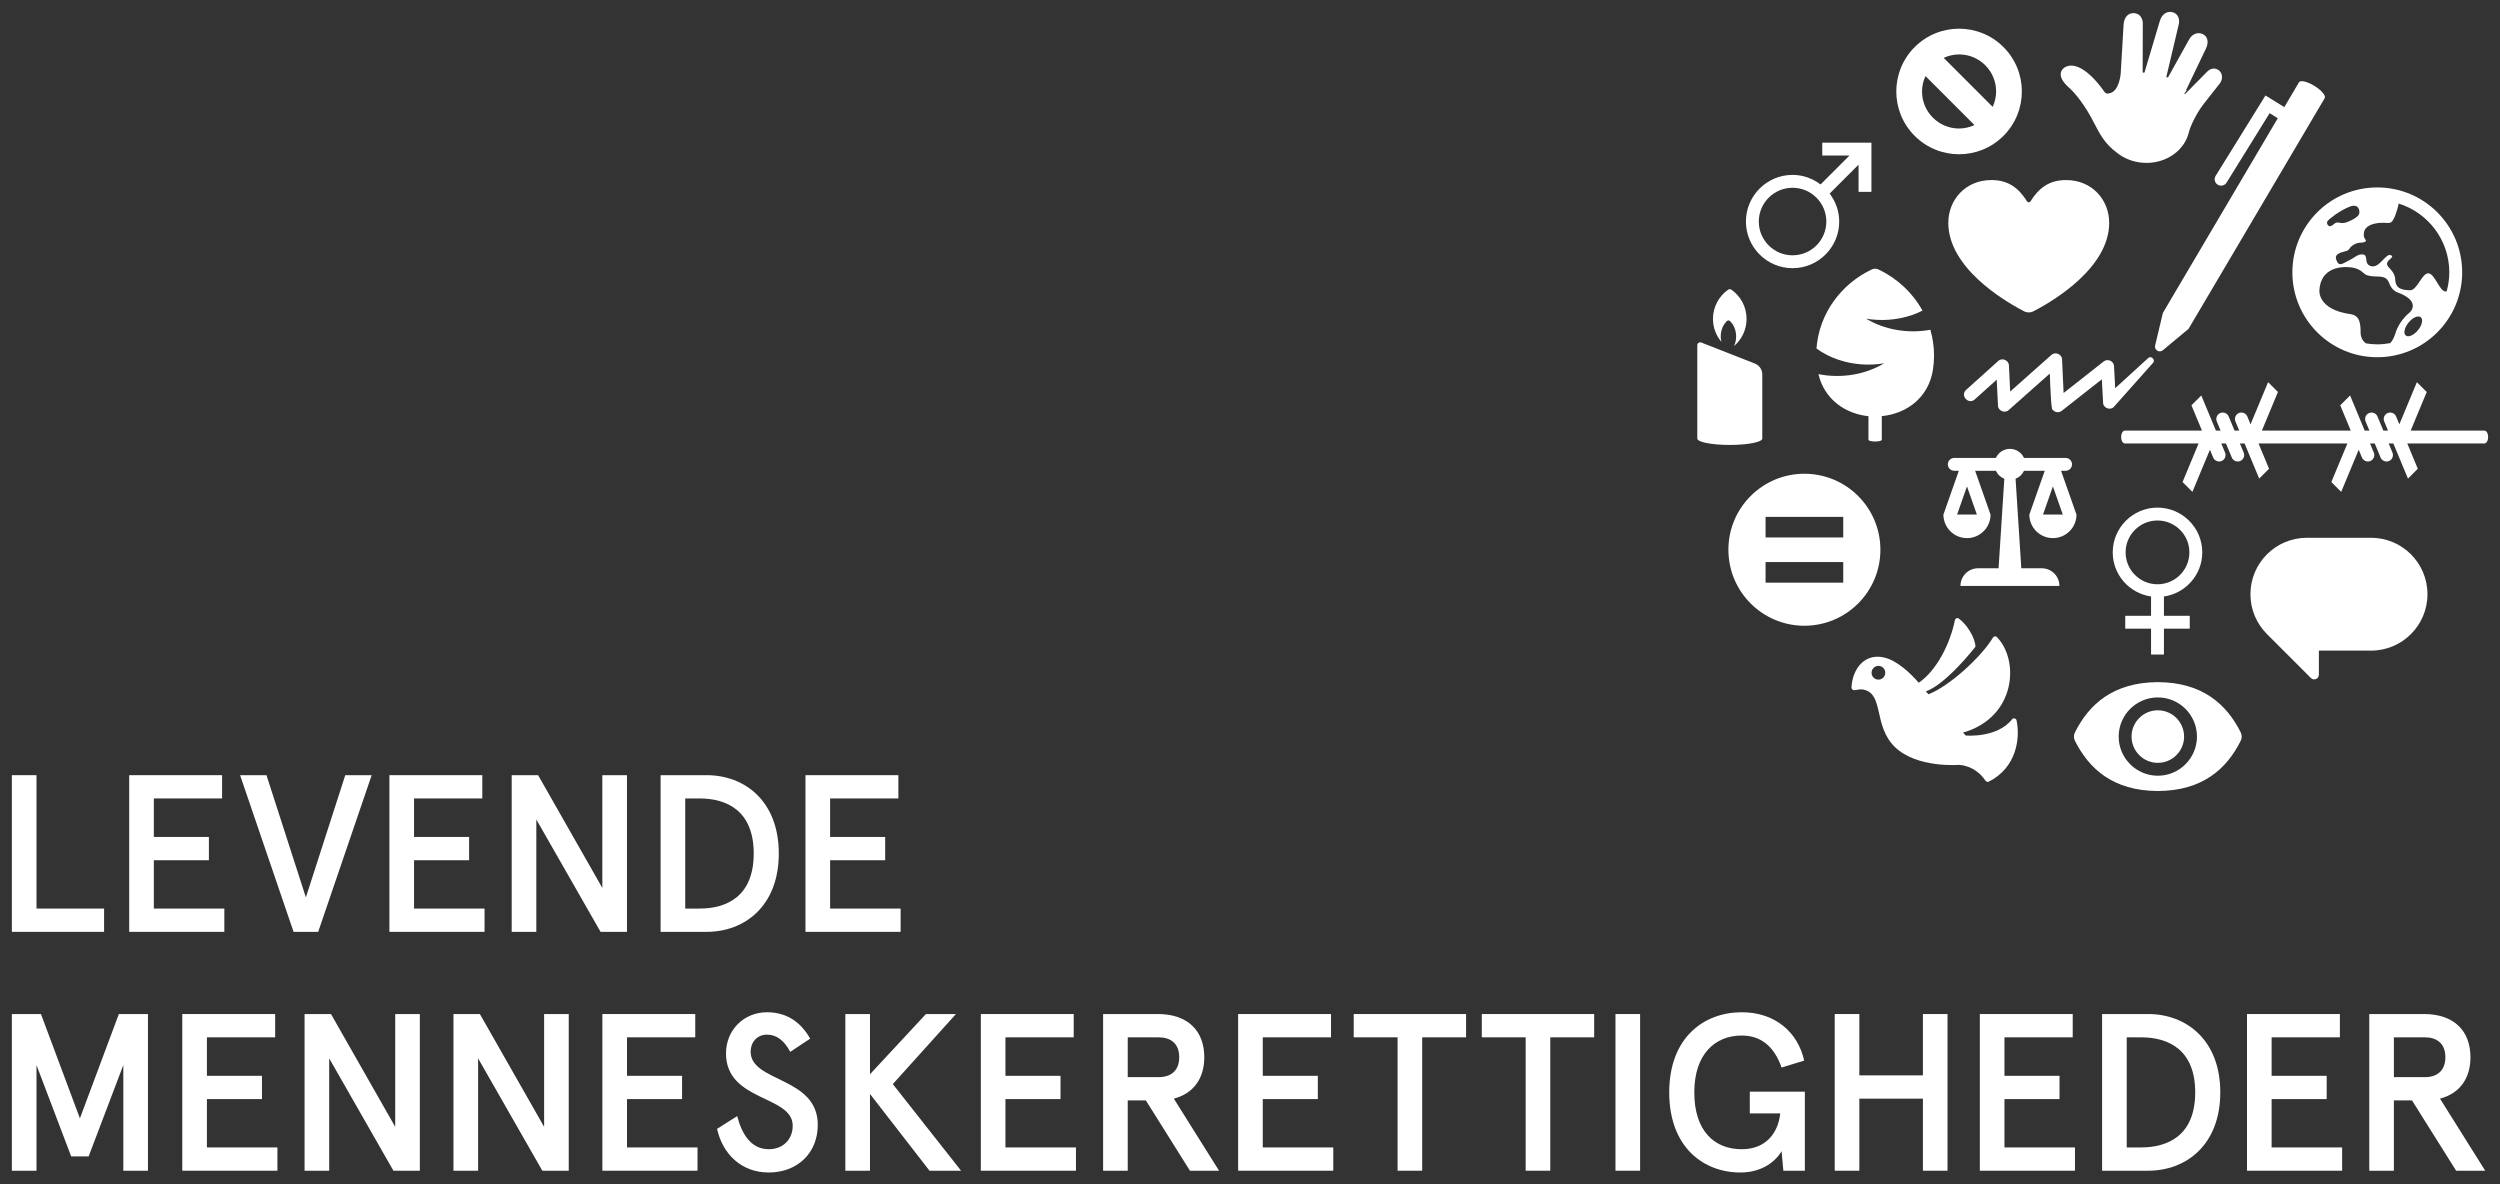 <?xml version="1.0" encoding="UTF-8"?>
<!-- Generator: Adobe Illustrator 26.0.0, SVG Export Plug-In . SVG Version: 6.00 Build 0)  -->
<svg xmlns="http://www.w3.org/2000/svg" xmlns:xlink="http://www.w3.org/1999/xlink" version="1.1" id="Layer_1" x="0px" y="0px" viewBox="0 0 421.388 199.631" style="enable-background:new 0 0 421.388 199.631;" xml:space="preserve">
<rect x="0" y="0" width="421.388" height="199.631" fill="#333333" stroke="none"/>
<style type="text/css">
	.st0{fill:#FFFFFF;}
</style>
<g>
	<polygon class="st0" points="17.544,153.144 6.151,153.144 6.151,130.66 2,130.66 2,157.067 17.544,157.067  "></polygon>
	<polygon class="st0" points="37.815,153.144 25.93,153.144 25.93,144.995 35.21,144.995 35.21,141.072 25.93,141.072    25.93,134.583 37.435,134.583 37.435,130.66 21.779,130.66 21.779,157.067 37.815,157.067  "></polygon>
	<polygon class="st0" points="62.648,130.66 58.196,130.66 51.556,151.257 44.916,130.66 40.467,130.66 49.482,157.067    53.633,157.067  "></polygon>
	<polygon class="st0" points="81.674,153.144 69.789,153.144 69.789,144.995 79.07,144.995 79.07,141.072 69.789,141.072    69.789,134.583 81.294,134.583 81.294,130.66 65.638,130.66 65.638,157.067 81.674,157.067  "></polygon>
	<polygon class="st0" points="105.679,130.66 101.528,130.66 101.528,149.673 90.701,130.66 86.249,130.66 86.249,157.067    90.4,157.067 90.4,138.129 101.227,157.067 105.679,157.067  "></polygon>
	<path class="st0" d="M131.269,143.864c0-8.902-5.811-13.204-12.147-13.204h-7.774v26.407h7.774   C125.458,157.067,131.269,152.766,131.269,143.864z M117.913,153.144h-2.414v-18.561h2.414c4.603,0,9.13,2.075,9.13,9.281   C127.043,151.069,122.516,153.144,117.913,153.144z"></path>
	<polygon class="st0" points="151.805,153.144 139.92,153.144 139.92,144.995 149.201,144.995 149.201,141.072 139.92,141.072    139.92,134.583 151.425,134.583 151.425,130.66 135.769,130.66 135.769,157.067 151.805,157.067  "></polygon>
	<polygon class="st0" points="13.469,188.502 6.904,170.922 2,170.922 2,197.329 6.151,197.329 6.151,179.523 11.998,194.915    14.94,194.915 20.787,179.523 20.787,197.329 24.938,197.329 24.938,170.922 20.034,170.922  "></polygon>
	<polygon class="st0" points="34.876,185.257 44.156,185.257 44.156,181.334 34.876,181.334 34.876,174.845 46.381,174.845    46.381,170.922 30.725,170.922 30.725,197.329 46.761,197.329 46.761,193.406 34.876,193.406  "></polygon>
	<polygon class="st0" points="66.615,189.935 55.788,170.922 51.336,170.922 51.336,197.329 55.487,197.329 55.487,178.391    66.314,197.329 70.766,197.329 70.766,170.922 66.615,170.922  "></polygon>
	<polygon class="st0" points="91.714,189.935 80.887,170.922 76.435,170.922 76.435,197.329 80.586,197.329 80.586,178.391    91.413,197.329 95.865,197.329 95.865,170.922 91.714,170.922  "></polygon>
	<polygon class="st0" points="105.685,185.257 114.966,185.257 114.966,181.334 105.685,181.334 105.685,174.845 117.19,174.845    117.19,170.922 101.534,170.922 101.534,197.329 117.57,197.329 117.57,193.406 105.685,193.406  "></polygon>
	<path class="st0" d="M126.522,177.259c0-1.546,1.055-2.867,2.755-2.867c1.546,0,2.866,0.906,3.921,2.904l3.358-2.224   c-1.396-2.49-3.659-4.452-7.279-4.452c-3.849,0-6.905,2.942-6.905,6.942c0,8.147,11.243,7.016,11.243,12.185   c0,2.339-1.661,3.961-4.036,3.961c-3.02,0-4.566-2.64-5.32-5.584l-3.394,2.151c0.94,4.226,4.072,7.356,8.714,7.356   c4.753,0,8.262-3.206,8.262-8.034C137.84,181.447,126.522,182.466,126.522,177.259z"></path>
	<polygon class="st0" points="161.125,170.922 156.07,170.922 146.639,181.071 146.639,170.922 142.488,170.922 142.488,197.329    146.639,197.329 146.639,184.389 156.673,197.329 161.993,197.329 150.488,182.73  "></polygon>
	<polygon class="st0" points="169.474,185.257 178.755,185.257 178.755,181.334 169.474,181.334 169.474,174.845 180.979,174.845    180.979,170.922 165.324,170.922 165.324,197.329 181.359,197.329 181.359,193.406 169.474,193.406  "></polygon>
	<path class="st0" d="M202.989,178.203c0-4.49-2.83-7.281-7.81-7.281h-9.245v26.407h4.151v-11.846h3.056l7.433,11.846h4.904   l-7.623-12.147C201.138,184.314,202.989,181.824,202.989,178.203z M195.291,181.56h-5.206v-6.716h5.206   c2.001,0,3.472,1.019,3.472,3.358S197.292,181.56,195.291,181.56z"></path>
	<polygon class="st0" points="212.845,185.257 222.126,185.257 222.126,181.334 212.845,181.334 212.845,174.845 224.35,174.845    224.35,170.922 208.695,170.922 208.695,197.329 224.73,197.329 224.73,193.406 212.845,193.406  "></polygon>
	<polygon class="st0" points="228.175,174.845 235.569,174.845 235.569,197.329 239.717,197.329 239.717,174.845 247.113,174.845    247.113,170.922 228.175,170.922  "></polygon>
	<polygon class="st0" points="249.766,174.845 257.16,174.845 257.16,197.329 261.307,197.329 261.307,174.845 268.704,174.845    268.704,170.922 249.766,170.922  "></polygon>
	<rect x="272.297" y="170.922" class="st0" width="4.151" height="26.407"></rect>
	<path class="st0" d="M294.94,187.672h5.13c-0.341,3.207-2.339,6.036-6.49,6.036c-4.527,0-7.997-2.98-7.997-9.582   c0-6.413,3.469-9.582,7.997-9.582c3.132,0,5.435,1.736,6.716,5.395l3.81-1.169c-1.055-4.753-4.865-8.149-10.526-8.149   c-6.336,0-12.223,4.224-12.223,13.505s5.811,13.505,11.996,13.505c3.735,0,5.998-1.961,6.942-3.584l0.301,3.282h3.623v-13.317   h-9.281V187.672z"></path>
	<polygon class="st0" points="324.117,181.259 313.401,181.259 313.401,170.922 309.251,170.922 309.251,197.329 313.401,197.329    313.401,185.182 324.117,185.182 324.117,197.329 328.264,197.329 328.264,170.922 324.117,170.922  "></polygon>
	<polygon class="st0" points="337.862,185.257 347.142,185.257 347.142,181.334 337.862,181.334 337.862,174.845 349.367,174.845    349.367,170.922 333.711,170.922 333.711,197.329 349.746,197.329 349.746,193.406 337.862,193.406  "></polygon>
	<path class="st0" d="M362.093,170.922h-7.774v26.407h7.774c6.336,0,12.147-4.301,12.147-13.204S368.428,170.922,362.093,170.922z    M360.884,193.406h-2.414v-18.561h2.414c4.603,0,9.13,2.075,9.13,9.281C370.014,191.331,365.487,193.406,360.884,193.406z"></path>
	<polygon class="st0" points="382.893,185.257 392.174,185.257 392.174,181.334 382.893,181.334 382.893,174.845 394.399,174.845    394.399,170.922 378.743,170.922 378.743,197.329 394.778,197.329 394.778,193.406 382.893,193.406  "></polygon>
	<path class="st0" d="M416.408,178.203c0-4.49-2.83-7.281-7.81-7.281h-9.245v26.407h4.151v-11.846h3.056l7.433,11.846h4.904   l-7.623-12.147C414.557,184.314,416.408,181.824,416.408,178.203z M408.71,181.56h-5.206v-6.716h5.206   c2.001,0,3.472,1.019,3.472,3.358S410.711,181.56,408.71,181.56z"></path>
	<path class="st0" d="M335.672,30.349c-4.42,0-7.275,3.367-7.275,7.214c0,3.671,2.22,6.936,5.064,9.586   c2.479,2.31,5.407,4.118,7.673,5.306c0.514,0.269,1.13,0.269,1.644,0c2.267-1.188,5.194-2.996,7.673-5.306   c2.844-2.649,5.064-5.915,5.064-9.586c0-3.848-2.855-7.214-7.275-7.214c-2.952,0-4.645,1.45-6.005,3.607   c-0.061,0.09-0.166,0.145-0.279,0.145c-0.113,0-0.219-0.055-0.28-0.145h0.001C340.317,31.798,338.624,30.349,335.672,30.349z"></path>
	<path class="st0" d="M348.771,14.8c0.014,0.01,1.311,1.084,3.031,3.837c0.442,0.713,0.816,1.427,1.176,2.118   c0.949,1.822,1.846,3.542,3.84,4.987c1.167,0.942,2.614,1.522,4.18,1.674c0.277,0.027,0.55,0.04,0.822,0.04   c3.394,0,6.376-2.1,7.118-5.134c0.242-1.012,0.912-2.304,1.43-3.21c0.324-0.565,0.705-1.129,1.136-1.674l2.57-3.26   c0.333-0.372,0.501-0.885,0.447-1.37c-0.045-0.41-0.239-0.756-0.546-0.975c-0.653-0.474-1.433-0.338-2.064,0.368l-3.629,3.673   l-0.114-0.048l0.428-0.67h-0.109l3.318-6.928c0.312-0.61,0.386-1.214,0.21-1.699c-0.133-0.366-0.401-0.643-0.778-0.803   c-0.894-0.375-1.802,0.04-2.315,1.04l-3.454,6.211c-0.018,0.034-0.088,0.084-0.167,0.072c-0.093-0.009-0.147-0.072-0.161-0.052   l2.026-8.57c0.203-0.631,0.184-1.222-0.055-1.668c-0.185-0.344-0.495-0.586-0.9-0.7c-0.934-0.243-1.776,0.298-2.137,1.405   l-2.596,8.721c-0.009,0.036-0.04,0.1-0.173,0.075c-0.093-0.009-0.152-0.069-0.146-0.156l0.021-7.794   c0.06-0.632-0.081-1.19-0.394-1.569c-0.254-0.305-0.612-0.488-1.038-0.526c-0.97-0.081-1.681,0.63-1.796,1.829l-0.46,7.783   c-0.006,0.91-0.326,3.375-1.735,3.842c-0.644,0.218-0.893,0.066-1.122-0.304c-0.154-0.228-3.808-5.593-6.602-4.022l-0.041,0.025   c-0.405,0.291-0.623,0.657-0.646,1.091C347.308,13.15,347.77,13.912,348.771,14.8z"></path>
	<path class="st0" d="M363.714,114.977h-0.004c-7.527,0.041-11.59,3.736-13.969,8.467c-0.224,0.445-0.224,0.979,0,1.423   c2.379,4.735,6.442,8.431,13.969,8.461h0.004c7.538-0.03,11.596-3.727,13.97-8.463c0.223-0.443,0.222-0.977,0-1.42   C375.31,118.713,371.252,115.018,363.714,114.977z M363.713,130.751c-3.638,0-6.599-2.961-6.599-6.599   c0-3.638,2.961-6.597,6.599-6.597s6.597,2.959,6.597,6.597C370.31,127.79,367.351,130.751,363.713,130.751z"></path>
	<path class="st0" d="M363.713,119.725c-2.442,0-4.429,1.986-4.429,4.427c0,2.442,1.986,4.429,4.429,4.429   c2.441,0,4.427-1.986,4.427-4.429C368.14,121.712,366.154,119.725,363.713,119.725z"></path>
	<path class="st0" d="M330.212,26.001c2.708,0,5.416-1.033,7.483-3.1c4.133-4.132,4.133-10.834,0-14.966   c-2.067-2.066-4.775-3.1-7.483-3.1c-2.708,0-5.417,1.034-7.483,3.1c-4.133,4.132-4.133,10.834,0,14.966   C324.795,24.967,327.504,26.001,330.212,26.001z M330.212,9.173c1.668,0,3.236,0.649,4.416,1.829   c1.179,1.179,1.829,2.747,1.829,4.416c0,0.913-0.212,1.79-0.582,2.596l-8.258-8.259C328.423,9.384,329.299,9.173,330.212,9.173z    M324.549,12.821l8.258,8.259c-0.806,0.37-1.682,0.581-2.595,0.581c-1.668,0-3.236-0.65-4.416-1.829   c-1.179-1.179-1.829-2.747-1.829-4.415C323.968,14.504,324.179,13.628,324.549,12.821z"></path>
	<path class="st0" d="M304.141,79.852c-7.075,0-12.81,5.735-12.81,12.81c0,7.075,5.735,12.81,12.81,12.81s12.81-5.735,12.81-12.81   C316.951,85.587,311.216,79.852,304.141,79.852z M310.688,98.207h-13.092v-3.471h13.092V98.207z M310.688,90.587h-13.092v-3.471   h13.092V90.587z"></path>
	<path class="st0" d="M334.651,131.575c0.123,0.183,0.389,0.269,0.585,0.169c4.715-2.405,5.287-7.342,4.669-10.313   c-0.073-0.355-0.54-0.471-0.764-0.186c-2.525,3.203-7.803,2.731-7.803,2.731l-0.469-0.494c8.942-2.552,9.559-12.178,5.713-16.104   c-0.195-0.199-0.523-0.138-0.665,0.1c-1.884,3.158-7.247,8.13-10.85,9.544c-0.033-0.039-0.322-0.294-0.453-0.479   c3.533-1.289,8.363-7.54,8.363-7.54c-0.086-1.642-1.533-3.833-2.814-4.741c-0.252-0.179-0.592-0.045-0.653,0.258   c-0.824,4.087-3.126,8.528-6.093,10.562c-1.408-1.606-3.644-3.764-5.875-4.264c-3.238-0.74-5.294,1.882-5.465,5.043   c-0.01,0.179,0.094,0.342,0.252,0.425c0.354,0.186,0.969-0.232,1.837-0.034c3.394,0.763,1.585,6.098,5.211,9.646   c3.695,3.616,10.815,3.025,10.815,3.025S332.875,128.932,334.651,131.575z M316.621,114.556c-0.638,0-1.161-0.513-1.161-1.152   c0-0.638,0.523-1.17,1.161-1.17c0.639,0,1.153,0.532,1.153,1.17C317.773,114.043,317.259,114.556,316.621,114.556z"></path>
	<path class="st0" d="M390.859,113.729v-4.063h8.791c5.253,0,9.511-4.258,9.511-9.511c0-5.252-4.258-9.511-9.511-9.511h-10.816   c-5.252,0-9.511,4.258-9.511,9.511c0,2.627,1.065,5.004,2.786,6.725l7.406,7.405C390.011,114.782,390.859,114.43,390.859,113.729z"></path>
	<path class="st0" d="M302.147,45.204c4.334,0,7.862-3.527,7.862-7.862c0-1.776-0.615-3.398-1.612-4.716l4.872-4.872v4.586h2.17   v-8.29h-8.288v2.17h4.584l-4.872,4.872c-1.318-0.997-2.94-1.612-4.716-1.612c-4.334,0-7.862,3.527-7.862,7.862   C294.285,41.676,297.813,45.204,302.147,45.204z M302.147,31.65c3.139,0,5.692,2.553,5.692,5.692c0,3.139-2.553,5.692-5.692,5.692   c-3.139,0-5.692-2.553-5.692-5.692C296.456,34.203,299.008,31.65,302.147,31.65z"></path>
	<path class="st0" d="M371.203,93.107c0-4.161-3.386-7.546-7.547-7.546c-4.16,0-7.545,3.385-7.545,7.546   c0,3.788,2.816,6.903,6.46,7.435v3.249h-4.351v2.17h4.351v4.362h2.17v-4.362h4.352v-2.17h-4.352v-3.249   C368.385,100.011,371.203,96.895,371.203,93.107z M363.656,98.482c-2.964,0-5.375-2.411-5.375-5.375   c0-2.965,2.411-5.376,5.375-5.376c2.965,0,5.377,2.411,5.377,5.376C369.033,96.071,366.621,98.482,363.656,98.482z"></path>
	<path class="st0" d="M290.037,56.711c0-1.053,0.406-1.985,1.036-2.592c0.151-0.146,0.376-0.146,0.527,0   c0.63,0.607,1.036,1.539,1.036,2.592c0,0.59-0.13,1.141-0.353,1.619c1.285-1.103,2.111-2.735,2.111-4.575   c0-2.039-1.008-3.828-2.538-4.918c-0.171-0.122-0.415-0.122-0.586,0c-1.53,1.09-2.538,2.88-2.538,4.918   c0,1.478,0.538,2.818,1.413,3.862C290.078,57.329,290.037,57.027,290.037,56.711z"></path>
	<path class="st0" d="M291.564,74.998c3.025,0,5.478-0.483,5.478-1.079V63.11c0-0.807-0.494-1.532-1.246-1.827l-9.04-3.549   c-0.322-0.127-0.67,0.111-0.67,0.457v15.729C286.086,74.515,288.539,74.998,291.564,74.998z"></path>
	<path class="st0" d="M346.029,90.702c2.194,0,3.974-1.78,3.974-3.975h-0.021l0.013-0.004l-2.592-7.369h0.764   c0.6,0,1.085-0.486,1.085-1.085c0-0.599-0.485-1.085-1.085-1.085h-7.011c-0.413-0.899-1.315-1.526-2.37-1.526   s-1.957,0.627-2.37,1.526h-7.011c-0.599,0-1.085,0.486-1.085,1.085c0,0.599,0.486,1.085,1.085,1.085h0.764l-2.591,7.369   l0.013,0.004h-0.021c0,2.195,1.78,3.975,3.974,3.975c2.195,0,3.974-1.78,3.974-3.975h-0.021l0.013-0.004l-2.59-7.369h3.496   c0.281,0.613,0.791,1.097,1.423,1.344l-0.967,15.087h-3.45c-1.643,0-2.974,1.332-2.974,2.974h16.679   c0-1.642-1.332-2.974-2.974-2.974h-3.451l-0.967-15.087c0.632-0.247,1.141-0.731,1.423-1.344h3.496l-2.59,7.369l0.013,0.004h-0.021   C342.055,88.923,343.834,90.702,346.029,90.702z M333.211,86.728h-3.334l1.668-4.741L333.211,86.728z M346.028,81.987l1.667,4.741   h-3.333L346.028,81.987z"></path>
	<path class="st0" d="M373.808,31.132c0.178,0.111,0.375,0.163,0.569,0.163c0.363,0,0.718-0.182,0.924-0.514l7.258-11.706   l1.373,0.853l-19.366,32.814l-1.306,5.488c-0.179,0.754,0.705,1.301,1.3,0.806l4.335-3.609l22.945-38.879   c0.247-0.398-0.522-1.322-1.718-2.063c-1.196-0.741-2.364-1.019-2.611-0.621l-2.475,4.195l-3.176-1.969l-8.403,13.551   C373.141,30.147,373.298,30.816,373.808,31.132z"></path>
	<path class="st0" d="M362.076,60.363l-5.546,5.065l-0.199-3.699c-0.011-0.216-0.087-0.43-0.231-0.612   c-0.37-0.471-1.052-0.552-1.523-0.182l-6.746,5.306c-0.102-2.235-0.259-5.648-0.259-5.648c-0.012-0.879-1.157-1.375-1.804-0.762   l-6.941,6.162c-0.095-1.971-0.212-4.391-0.212-4.391c-0.015-0.881-1.163-1.373-1.809-0.754l-5.406,4.868   c-1.056,0.955,0.405,2.555,1.452,1.612l3.707-3.338c0.093,1.926,0.211,4.37,0.211,4.37c0.013,0.878,1.159,1.371,1.804,0.759   l6.933-6.153c0.088,2.527,0.227,6.241,0.486,6.102c0.37,0.471,1.052,0.552,1.523,0.182l6.761-5.318   c0.093,1.727,0.209,3.898,0.209,3.898c-0.026,0.937,1.243,1.437,1.855,0.704l6.554-7.361   C363.381,60.652,362.584,59.874,362.076,60.363z"></path>
	<path class="st0" d="M418.763,72.577l-12.429-0.001l2.704-6.502l-1.659-1.659l-2.955,7.104l-0.547-1.315   c-0.229-0.553-0.864-0.815-1.419-0.584c-0.553,0.23-0.815,0.865-0.584,1.418l0.64,1.538h-0.791l-0.987-2.372   c-0.228-0.553-0.865-0.815-1.418-0.584c-0.553,0.23-0.815,0.865-0.584,1.418l0.639,1.538h-0.793l-2.462-5.919l-1.659,1.659   l1.772,4.26h-14.978l2.705-6.502l-1.66-1.659l-2.955,7.103l-0.546-1.314c-0.229-0.553-0.866-0.815-1.419-0.584   c-0.553,0.23-0.815,0.865-0.584,1.418l0.64,1.538h-0.792l-0.987-2.372c-0.23-0.553-0.865-0.815-1.419-0.584   c-0.553,0.23-0.815,0.865-0.584,1.418l0.64,1.538h-0.791l-2.463-5.919l-1.659,1.659l1.772,4.26l-12.995,0.001   c-0.345,0-0.625,0.486-0.625,1.084c0,0.599,0.28,1.084,0.625,1.085l12.429,0l-2.704,6.502l1.659,1.659l2.955-7.103l0.547,1.316   c0.173,0.417,0.577,0.668,1.001,0.668c0.139,0,0.281-0.026,0.417-0.084c0.553-0.23,0.815-0.865,0.584-1.418l-0.641-1.539h0.792   l0.988,2.374c0.173,0.417,0.576,0.668,1.001,0.668c0.139,0,0.281-0.026,0.417-0.084c0.553-0.23,0.815-0.865,0.584-1.418   l-0.641-1.539h0.792l2.463,5.92l1.659-1.659l-1.772-4.261h14.98l-2.706,6.502l1.66,1.659l2.955-7.101l0.546,1.313   c0.173,0.417,0.577,0.668,1.001,0.668c0.139,0,0.281-0.026,0.417-0.084c0.553-0.23,0.815-0.865,0.584-1.418l-0.641-1.539h0.793   l0.987,2.374c0.173,0.417,0.577,0.668,1.001,0.668c0.139,0,0.281-0.026,0.417-0.084c0.553-0.23,0.815-0.865,0.584-1.418   l-0.64-1.539h0.791l2.462,5.921l1.66-1.659l-1.772-4.261l12.996,0h0c0.345,0,0.626-0.486,0.626-1.085   C419.388,73.063,419.108,72.577,418.763,72.577z"></path>
	<path class="st0" d="M306.176,58.751c1.084,0.774,2.322,1.43,3.726,1.898c2.53,0.843,5.188,1.001,7.678,0.589   c-3.117,1.884-7.155,2.602-11.071,1.826c1.024,4.331,4.611,6.691,8.43,7.089v3.974c0,0.161,0.503,0.292,1.123,0.292   c0.621,0,1.124-0.13,1.124-0.292v-3.988c4.083-0.397,7.914-3.018,8.638-7.924c0.11-0.75,0.168-1.517,0.168-2.296   c0-1.503-0.219-2.955-0.616-4.335c-3.841,0.7-7.777-0.023-10.831-1.868c2.489,0.413,5.147,0.255,7.677-0.589   c0.646-0.215,1.245-0.482,1.823-0.768c-1.649-2.999-4.244-5.436-7.403-6.937c-0.361-0.171-0.796-0.171-1.157,0   C310.29,47.888,306.61,52.882,306.176,58.751z"></path>
	<path class="st0" d="M386.392,45.902c0,7.904,6.407,14.31,14.311,14.31c7.903,0,14.31-6.407,14.31-14.31s-6.407-14.31-14.31-14.31   C392.799,31.592,386.392,37.998,386.392,45.902z M407.598,55.615c-0.694,0.862-1.62,1.286-2.076,0.952   c-0.456-0.334-0.261-1.307,0.427-2.169c0.679-0.854,1.605-1.277,2.061-0.943C408.466,53.786,408.277,54.762,407.598,55.615z    M401.138,37.566c0.956-0.08,1.477,0.143,1.888-0.097c0.46-0.269,1.02-1.847,1.292-3.158c4.934,1.543,8.525,6.156,8.525,11.591   c0,1.124-0.166,2.207-0.453,3.24c-0.082-0.01-0.17-0.021-0.274-0.036c-0.961-0.134-1.775-3.068-2.842-3.037   c-1.067,0.03-1.876,2.932-3.085,2.859c-1.212-0.06-2.383-0.186-2.459-1.786c-0.063-1.601-1.487-2.026-1.379-2.742   c0.108-0.721,1.417-1.093,0.597-1.405c-0.814-0.305-1.844,2.188-3.229,1.881c-1.379-0.305-0.463-1.844-1.386-1.978   c-0.922-0.141-1.417,0.543-2.448,1.02c-1.029,0.482-1.632,1.162-2.098-0.135c-0.463-1.294,1.602-1.294,1.991-1.606   c0.387-0.303,0.21-0.511,1.067-0.989c0.851-0.476,1.454-0.134,1.844-0.476c0.392-0.342-0.39-0.238-0.249-1.435   C398.585,38.079,399.9,37.669,401.138,37.566z M392.332,37.251c0.281-0.357,1.916-1.684,3.663-2.398   c1.747-0.721,1.892,0.993,1.552,1.405c-0.652,0.788-2.166,1.258-2.166,1.258c-0.907,0.223-1.026-0.087-1.494,0   c-0.47,0.089-0.528,0.405-0.998,0.586C392.418,38.284,392.057,37.609,392.332,37.251z M390.955,48.82   c0.346-4.498,5.128-3.849,5.851-3.662c1.433,0.372,1.497,1.056,2.296,1.275c1.671,0.446,3.013-0.334,3.628,1.342   c0.416,1.134,1.236,1.45,1.236,1.45c4.108,1.472,2.42,3.271,2.188,3.45c-1.84,1.504-2.351,3.385-2.351,3.385   c-0.254,0.815-0.543,1.38-0.912,1.775c-0.711,0.13-1.441,0.208-2.189,0.208c-0.655,0-1.293-0.066-1.92-0.167   c-0.221-0.177-0.418-0.373-0.565-0.599c0,0-0.329-0.512-0.323-1.212c0.032-2.264-0.546-2.881-1.585-3.093   C390.433,52.177,390.955,48.82,390.955,48.82z"></path>
</g>
</svg>
